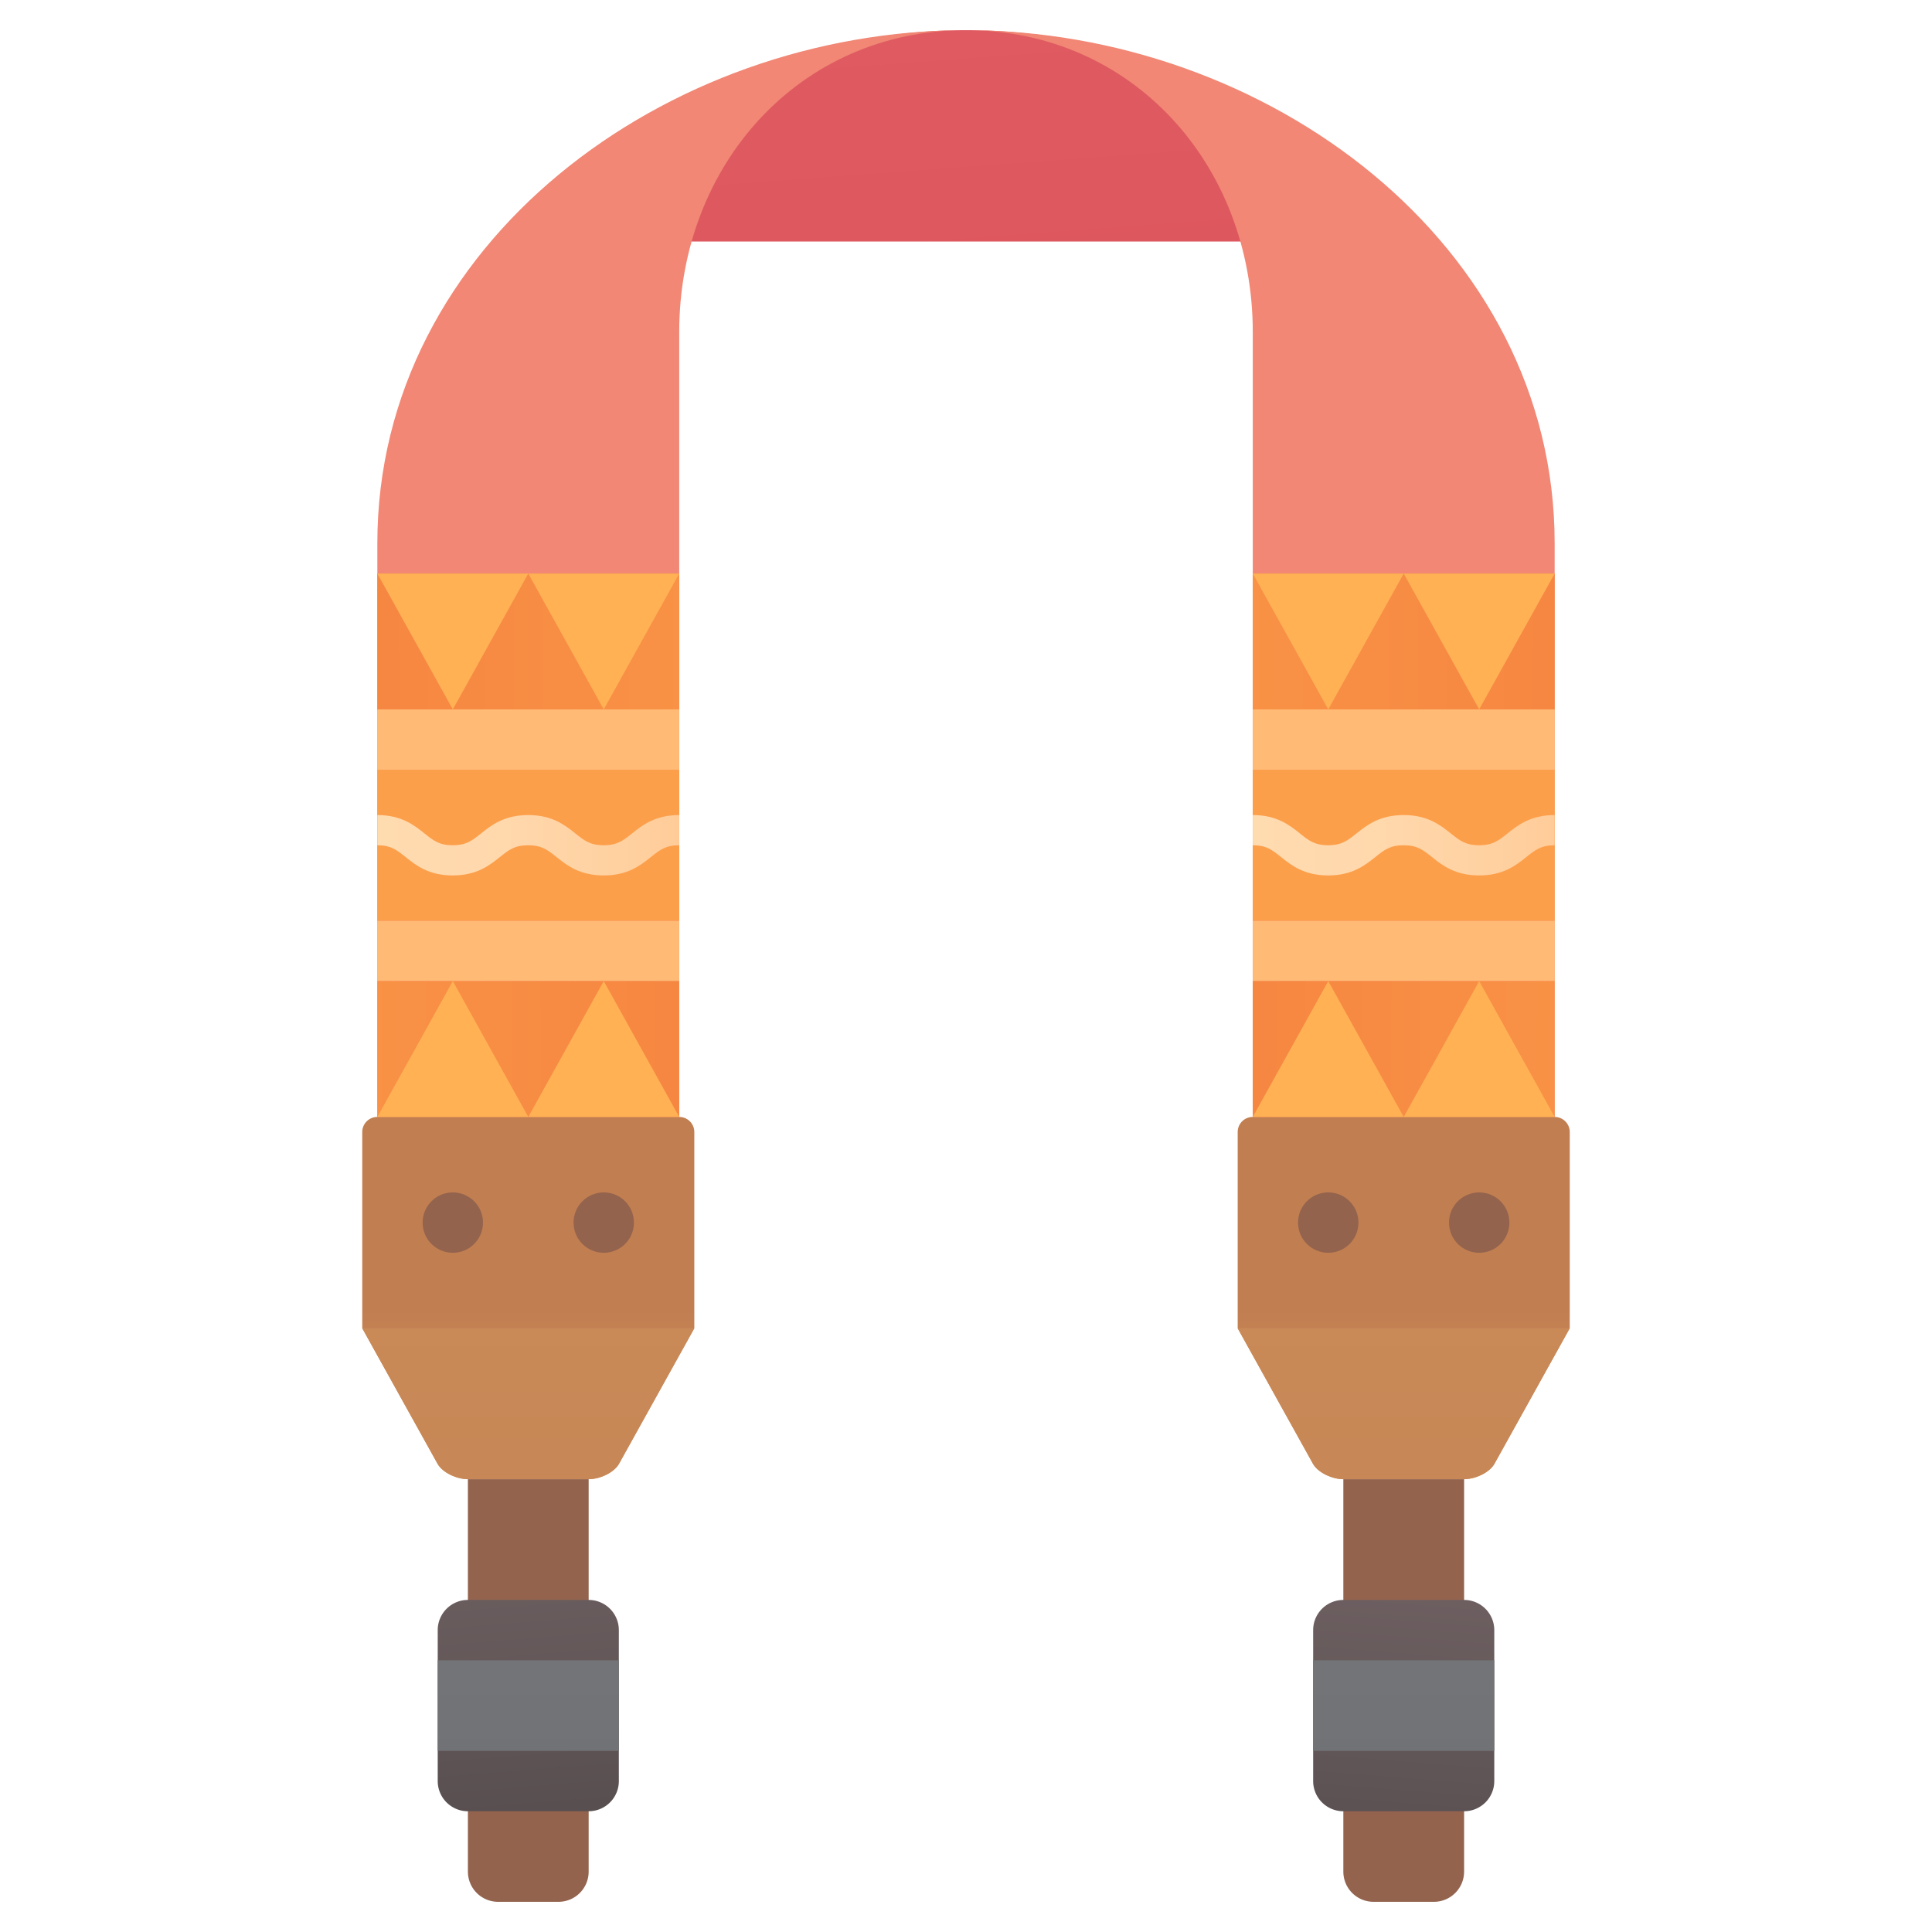 <svg xmlns="http://www.w3.org/2000/svg" version="1.1" xmlns:xlink="http://www.w3.org/1999/xlink" width="512" height="512" x="0" y="0" viewBox="0 0 128 128" style="enable-background:new 0 0 512 512" xml:space="preserve"><defs><linearGradient id="j" x1="62.011" x2="67.178" y1="-13.923" y2="56.411" gradientUnits="userSpaceOnUse"><stop offset="0" stop-color="#e15c63"></stop><stop offset=".406" stop-color="#de585f"></stop><stop offset=".826" stop-color="#d44b53"></stop><stop offset="1" stop-color="#ce444c"></stop></linearGradient><linearGradient xlink:href="#a" id="k" x1="56.582" x2="89.082" y1="42.489" y2="42.322" gradientUnits="userSpaceOnUse"></linearGradient><linearGradient xlink:href="#b" id="l" x1="35" x2="35" y1="97.375" y2="86.749" gradientUnits="userSpaceOnUse"></linearGradient><linearGradient xlink:href="#c" id="m" x1="20.116" x2="19.111" y1="119.06" y2="119.563" gradientUnits="userSpaceOnUse"></linearGradient><linearGradient xlink:href="#b" id="n" x1="35" x2="35" y1="36" y2="124.131" gradientUnits="userSpaceOnUse"></linearGradient><linearGradient xlink:href="#d" id="o" x1="131.275" x2="127.15" y1="43.165" y2="43.415" gradientUnits="userSpaceOnUse"></linearGradient><linearGradient xlink:href="#d" id="p" x1="132.121" x2="127.996" y1="57.114" y2="57.364" gradientUnits="userSpaceOnUse"></linearGradient><linearGradient xlink:href="#c" id="q" x1="73.326" x2="88.951" y1="73.028" y2="70.153" gradientUnits="userSpaceOnUse"></linearGradient><linearGradient xlink:href="#c" id="r" x1="73.654" x2="89.279" y1="74.808" y2="71.933" gradientUnits="userSpaceOnUse"></linearGradient><linearGradient xlink:href="#e" id="s" x1="31.517" x2="37.696" y1="69.039" y2="147.027" gradientUnits="userSpaceOnUse"></linearGradient><linearGradient xlink:href="#f" id="t" x1="35" x2="35" y1="81.5" y2="128.375" gradientUnits="userSpaceOnUse"></linearGradient><linearGradient xlink:href="#g" id="u" x1="379.59" x2="461.215" y1="44.319" y2="44.694" gradientTransform="matrix(-1 0 0 1 454 -2)" gradientUnits="userSpaceOnUse"></linearGradient><linearGradient xlink:href="#h" id="v" x1="367.395" x2="398.895" y1="47.228" y2="45.478" gradientTransform="matrix(-1 0 0 1 454 -2)" gradientUnits="userSpaceOnUse"></linearGradient><linearGradient xlink:href="#g" id="w" x1="-4.53" x2="77.095" y1="837.318" y2="837.693" gradientTransform="matrix(1 0 0 -1 0 907)" gradientUnits="userSpaceOnUse"></linearGradient><linearGradient xlink:href="#h" id="x" x1="-15.165" x2="16.335" y1="840.148" y2="838.398" gradientTransform="matrix(1 0 0 -1 0 907)" gradientUnits="userSpaceOnUse"></linearGradient><linearGradient xlink:href="#g" id="y" x1="62.47" x2="75.595" y1="55.215" y2="54.84" gradientUnits="userSpaceOnUse"></linearGradient><linearGradient xlink:href="#i" id="z" x1="25" x2="45" y1="56" y2="56" gradientUnits="userSpaceOnUse"></linearGradient><linearGradient xlink:href="#a" id="A" x1="400.582" x2="433.082" y1="42.489" y2="42.322" gradientTransform="matrix(-1 0 0 1 472 0)" gradientUnits="userSpaceOnUse"></linearGradient><linearGradient xlink:href="#b" id="B" x1="379" x2="379" y1="97.375" y2="86.749" gradientTransform="matrix(-1 0 0 1 472 0)" gradientUnits="userSpaceOnUse"></linearGradient><linearGradient xlink:href="#c" id="C" x1="364.116" x2="363.111" y1="119.06" y2="119.563" gradientTransform="matrix(-1 0 0 1 472 0)" gradientUnits="userSpaceOnUse"></linearGradient><linearGradient xlink:href="#b" id="D" x1="379" x2="379" y1="36" y2="124.131" gradientTransform="matrix(-1 0 0 1 472 0)" gradientUnits="userSpaceOnUse"></linearGradient><linearGradient xlink:href="#d" id="E" x1="395.275" x2="391.15" y1="43.165" y2="43.415" gradientTransform="matrix(-1 0 0 1 392 0)" gradientUnits="userSpaceOnUse"></linearGradient><linearGradient xlink:href="#d" id="F" x1="396.121" x2="391.996" y1="57.114" y2="57.364" gradientTransform="matrix(-1 0 0 1 392 0)" gradientUnits="userSpaceOnUse"></linearGradient><linearGradient xlink:href="#c" id="G" x1="337.326" x2="352.951" y1="73.028" y2="70.153" gradientTransform="matrix(-1 0 0 1 392 0)" gradientUnits="userSpaceOnUse"></linearGradient><linearGradient xlink:href="#c" id="H" x1="337.654" x2="353.279" y1="74.808" y2="71.933" gradientTransform="matrix(-1 0 0 1 392 0)" gradientUnits="userSpaceOnUse"></linearGradient><linearGradient xlink:href="#e" id="I" x1="375.767" x2="381.946" y1="72.194" y2="150.182" gradientTransform="matrix(-1 0 0 1 472 0)" gradientUnits="userSpaceOnUse"></linearGradient><linearGradient xlink:href="#f" id="J" x1="379" x2="379" y1="81.5" y2="128.375" gradientTransform="matrix(-1 0 0 1 472 0)" gradientUnits="userSpaceOnUse"></linearGradient><linearGradient xlink:href="#g" id="K" x1="53.59" x2="135.215" y1="42.319" y2="42.694" gradientUnits="userSpaceOnUse"></linearGradient><linearGradient xlink:href="#h" id="L" x1="41.395" x2="72.895" y1="45.228" y2="43.478" gradientUnits="userSpaceOnUse"></linearGradient><linearGradient xlink:href="#g" id="M" x1="339.47" x2="421.095" y1="837.318" y2="837.693" gradientTransform="rotate(180 236 453.5)" gradientUnits="userSpaceOnUse"></linearGradient><linearGradient xlink:href="#h" id="N" x1="328.835" x2="360.335" y1="840.148" y2="838.398" gradientTransform="rotate(180 236 453.5)" gradientUnits="userSpaceOnUse"></linearGradient><linearGradient xlink:href="#g" id="O" x1="406.47" x2="419.595" y1="55.215" y2="54.84" gradientTransform="matrix(-1 0 0 1 472 0)" gradientUnits="userSpaceOnUse"></linearGradient><linearGradient xlink:href="#i" id="P" x1="83" x2="103" y1="56" y2="56" gradientUnits="userSpaceOnUse"></linearGradient></defs><g><linearGradient id="j" x1="62.011" x2="67.178" y1="-13.923" y2="56.411" gradientUnits="userSpaceOnUse"><stop offset="0" stop-color="#e15c63"></stop><stop offset=".406" stop-color="#de585f"></stop><stop offset=".826" stop-color="#d44b53"></stop><stop offset="1" stop-color="#ce444c"></stop></linearGradient><linearGradient id="a"><stop offset="0" stop-color="#f18774"></stop><stop offset=".284" stop-color="#ee8372"></stop><stop offset=".579" stop-color="#e7766c"></stop><stop offset=".877" stop-color="#da6263"></stop><stop offset="1" stop-color="#d3575e"></stop></linearGradient><linearGradient xlink:href="#a" id="k" x1="56.582" x2="89.082" y1="42.489" y2="42.322" gradientUnits="userSpaceOnUse"></linearGradient><linearGradient id="b"><stop offset="0" stop-color="#d69b61"></stop><stop offset="1" stop-color="#c17e51"></stop></linearGradient><linearGradient xlink:href="#b" id="l" x1="35" x2="35" y1="97.375" y2="86.749" gradientUnits="userSpaceOnUse"></linearGradient><linearGradient id="c"><stop offset="0" stop-color="#93634d"></stop><stop offset="1" stop-color="#93634d"></stop></linearGradient><linearGradient xlink:href="#c" id="m" x1="20.116" x2="19.111" y1="119.06" y2="119.563" gradientUnits="userSpaceOnUse"></linearGradient><linearGradient xlink:href="#b" id="n" x1="35" x2="35" y1="36" y2="124.131" gradientUnits="userSpaceOnUse"></linearGradient><linearGradient id="d"><stop offset="0" stop-color="#ffd6a4"></stop><stop offset="1" stop-color="#ffbb76"></stop></linearGradient><linearGradient xlink:href="#d" id="o" x1="131.275" x2="127.15" y1="43.165" y2="43.415" gradientUnits="userSpaceOnUse"></linearGradient><linearGradient xlink:href="#d" id="p" x1="132.121" x2="127.996" y1="57.114" y2="57.364" gradientUnits="userSpaceOnUse"></linearGradient><linearGradient xlink:href="#c" id="q" x1="73.326" x2="88.951" y1="73.028" y2="70.153" gradientUnits="userSpaceOnUse"></linearGradient><linearGradient xlink:href="#c" id="r" x1="73.654" x2="89.279" y1="74.808" y2="71.933" gradientUnits="userSpaceOnUse"></linearGradient><linearGradient id="e"><stop offset="0" stop-color="#967e7f"></stop><stop offset="1" stop-color="#373638"></stop></linearGradient><linearGradient xlink:href="#e" id="s" x1="31.517" x2="37.696" y1="69.039" y2="147.027" gradientUnits="userSpaceOnUse"></linearGradient><linearGradient id="f"><stop offset="0" stop-color="#7c7e82"></stop><stop offset="1" stop-color="#6d6e71"></stop></linearGradient><linearGradient xlink:href="#f" id="t" x1="35" x2="35" y1="81.5" y2="128.375" gradientUnits="userSpaceOnUse"></linearGradient><linearGradient id="g"><stop offset=".04" stop-color="#fc9f4b"></stop><stop offset=".809" stop-color="#f47e3e"></stop></linearGradient><linearGradient xlink:href="#g" id="u" x1="379.59" x2="461.215" y1="44.319" y2="44.694" gradientTransform="matrix(-1 0 0 1 454 -2)" gradientUnits="userSpaceOnUse"></linearGradient><linearGradient id="h"><stop offset="0" stop-color="#f2a900"></stop><stop offset=".997" stop-color="#ffb154"></stop></linearGradient><linearGradient xlink:href="#h" id="v" x1="367.395" x2="398.895" y1="47.228" y2="45.478" gradientTransform="matrix(-1 0 0 1 454 -2)" gradientUnits="userSpaceOnUse"></linearGradient><linearGradient xlink:href="#g" id="w" x1="-4.53" x2="77.095" y1="837.318" y2="837.693" gradientTransform="matrix(1 0 0 -1 0 907)" gradientUnits="userSpaceOnUse"></linearGradient><linearGradient xlink:href="#h" id="x" x1="-15.165" x2="16.335" y1="840.148" y2="838.398" gradientTransform="matrix(1 0 0 -1 0 907)" gradientUnits="userSpaceOnUse"></linearGradient><linearGradient xlink:href="#g" id="y" x1="62.47" x2="75.595" y1="55.215" y2="54.84" gradientUnits="userSpaceOnUse"></linearGradient><linearGradient id="i"><stop offset="0" stop-color="#ffdbb0"></stop><stop offset=".415" stop-color="#ffd8ac"></stop><stop offset=".845" stop-color="#ffd09f"></stop><stop offset="1" stop-color="#fc9"></stop></linearGradient><linearGradient xlink:href="#i" id="z" x1="25" x2="45" y1="56" y2="56" gradientUnits="userSpaceOnUse"></linearGradient><linearGradient xlink:href="#a" id="A" x1="400.582" x2="433.082" y1="42.489" y2="42.322" gradientTransform="matrix(-1 0 0 1 472 0)" gradientUnits="userSpaceOnUse"></linearGradient><linearGradient xlink:href="#b" id="B" x1="379" x2="379" y1="97.375" y2="86.749" gradientTransform="matrix(-1 0 0 1 472 0)" gradientUnits="userSpaceOnUse"></linearGradient><linearGradient xlink:href="#c" id="C" x1="364.116" x2="363.111" y1="119.06" y2="119.563" gradientTransform="matrix(-1 0 0 1 472 0)" gradientUnits="userSpaceOnUse"></linearGradient><linearGradient xlink:href="#b" id="D" x1="379" x2="379" y1="36" y2="124.131" gradientTransform="matrix(-1 0 0 1 472 0)" gradientUnits="userSpaceOnUse"></linearGradient><linearGradient xlink:href="#d" id="E" x1="395.275" x2="391.15" y1="43.165" y2="43.415" gradientTransform="matrix(-1 0 0 1 392 0)" gradientUnits="userSpaceOnUse"></linearGradient><linearGradient xlink:href="#d" id="F" x1="396.121" x2="391.996" y1="57.114" y2="57.364" gradientTransform="matrix(-1 0 0 1 392 0)" gradientUnits="userSpaceOnUse"></linearGradient><linearGradient xlink:href="#c" id="G" x1="337.326" x2="352.951" y1="73.028" y2="70.153" gradientTransform="matrix(-1 0 0 1 392 0)" gradientUnits="userSpaceOnUse"></linearGradient><linearGradient xlink:href="#c" id="H" x1="337.654" x2="353.279" y1="74.808" y2="71.933" gradientTransform="matrix(-1 0 0 1 392 0)" gradientUnits="userSpaceOnUse"></linearGradient><linearGradient xlink:href="#e" id="I" x1="375.767" x2="381.946" y1="72.194" y2="150.182" gradientTransform="matrix(-1 0 0 1 472 0)" gradientUnits="userSpaceOnUse"></linearGradient><linearGradient xlink:href="#f" id="J" x1="379" x2="379" y1="81.5" y2="128.375" gradientTransform="matrix(-1 0 0 1 472 0)" gradientUnits="userSpaceOnUse"></linearGradient><linearGradient xlink:href="#g" id="K" x1="53.59" x2="135.215" y1="42.319" y2="42.694" gradientUnits="userSpaceOnUse"></linearGradient><linearGradient xlink:href="#h" id="L" x1="41.395" x2="72.895" y1="45.228" y2="43.478" gradientUnits="userSpaceOnUse"></linearGradient><linearGradient xlink:href="#g" id="M" x1="339.47" x2="421.095" y1="837.318" y2="837.693" gradientTransform="rotate(180 236 453.5)" gradientUnits="userSpaceOnUse"></linearGradient><linearGradient xlink:href="#h" id="N" x1="328.835" x2="360.335" y1="840.148" y2="838.398" gradientTransform="rotate(180 236 453.5)" gradientUnits="userSpaceOnUse"></linearGradient><linearGradient xlink:href="#g" id="O" x1="406.47" x2="419.595" y1="55.215" y2="54.84" gradientTransform="matrix(-1 0 0 1 472 0)" gradientUnits="userSpaceOnUse"></linearGradient><linearGradient xlink:href="#i" id="P" x1="83" x2="103" y1="56" y2="56" gradientUnits="userSpaceOnUse"></linearGradient><path fill="url(&quot;#j&quot;)" d="M41 16h46v-5.692A35.85 35.85 0 0 0 64 2a35.85 35.85 0 0 0-23 8.308z" opacity="1" data-original="url(#j)"></path><path fill="url(&quot;#k&quot;)" d="M25 36v47h20V22c0-11.046 7.954-20 19-20-19.882 0-39 14.118-39 34z" opacity="1" data-original="url(#k)"></path><path fill="url(&quot;#l&quot;)" d="M46 88V75a1 1 0 0 0-1-1H25a1 1 0 0 0-1 1v13l5 9c.361.602 1.297 1 2 1h8c.703 0 1.639-.398 2-1z" opacity="1" data-original="url(#l)"></path><path fill="url(&quot;#m&quot;)" d="M37 126h-4a2 2 0 0 1-2-2V98h8v26a2 2 0 0 1-2 2z" opacity="1" data-original="url(#m)"></path><path fill="url(&quot;#n&quot;)" d="M31 98h8c.703 0 1.639-.398 2-1l5-9H24l5 9c.361.602 1.297 1 2 1z" opacity="1" data-original="url(#n)"></path><path fill="url(&quot;#o&quot;)" d="M25 47h20v4H25z" opacity="1" data-original="url(#o)"></path><path fill="url(&quot;#p&quot;)" d="M25 61h20v4H25z" opacity="1" data-original="url(#p)"></path><circle cx="30" cy="81" r="2" fill="url(&quot;#q&quot;)" opacity="1" data-original="url(#q)"></circle><circle cx="40" cy="81" r="2" fill="url(&quot;#r&quot;)" opacity="1" data-original="url(#r)"></circle><path fill="url(&quot;#s&quot;)" d="M39 120h-8a2 2 0 0 1-2-2v-10a2 2 0 0 1 2-2h8a2 2 0 0 1 2 2v10a2 2 0 0 1-2 2z" opacity="1" data-original="url(#s)"></path><path fill="url(&quot;#t&quot;)" d="M29 110h12v6H29z" opacity="1" data-original="url(#t)"></path><path fill="url(&quot;#u&quot;)" d="M25 47h20v-9H25z" opacity="1" data-original="url(#u)"></path><path fill="url(&quot;#v&quot;)" d="m45 38-5 9-5-9-5 9-5-9z" opacity="1" data-original="url(#v)"></path><path fill="url(&quot;#w&quot;)" d="M25 65h20v9H25z" opacity="1" data-original="url(#w)"></path><path fill="url(&quot;#x&quot;)" d="m25 74 5-9 5 9 5-9 5 9z" opacity="1" data-original="url(#x)"></path><path fill="url(&quot;#y&quot;)" d="M25 51h20v10H25z" opacity="1" data-original="url(#y)"></path><path fill="url(&quot;#z&quot;)" d="M39.997 58c-1.602 0-2.447-.676-3.126-1.219-.588-.47-.976-.781-1.876-.781-.899 0-1.288.311-1.875.781-.68.543-1.524 1.219-3.125 1.219-1.6 0-2.444-.676-3.123-1.219-.586-.47-.974-.781-1.872-.781v-2c1.6 0 2.444.676 3.123 1.219.586.47.974.781 1.872.781.899 0 1.287-.311 1.875-.781.679-.543 1.524-1.219 3.125-1.219s2.446.676 3.125 1.219c.588.47.977.781 1.877.781s1.289-.311 1.877-.781C42.553 54.676 43.398 54 45 54v2c-.9 0-1.289.311-1.877.781-.679.543-1.524 1.219-3.126 1.219z" opacity="1" data-original="url(#z)"></path><path fill="url(&quot;#A&quot;)" d="M103 36v47H83V22c0-11.046-7.954-20-19-20 19.882 0 39 14.118 39 34z" opacity="1" data-original="url(#A)"></path><path fill="url(&quot;#B&quot;)" d="M82 88V75a1 1 0 0 1 1-1h20a1 1 0 0 1 1 1v13l-5 9c-.361.602-1.297 1-2 1h-8c-.703 0-1.639-.398-2-1z" opacity="1" data-original="url(#B)"></path><path fill="url(&quot;#C&quot;)" d="M91 126h4a2 2 0 0 0 2-2V98h-8v26a2 2 0 0 0 2 2z" opacity="1" data-original="url(#C)"></path><path fill="url(&quot;#D&quot;)" d="M97 98h-8c-.703 0-1.639-.398-2-1l-5-9h22l-5 9c-.361.602-1.297 1-2 1z" opacity="1" data-original="url(#D)"></path><path fill="url(&quot;#E&quot;)" d="M83 51h20v-4H83z" opacity="1" data-original="url(#E)"></path><path fill="url(&quot;#F&quot;)" d="M83 65h20v-4H83z" opacity="1" data-original="url(#F)"></path><circle cx="98" cy="81" r="2" fill="url(&quot;#G&quot;)" opacity="1" data-original="url(#G)"></circle><circle cx="88" cy="81" r="2" fill="url(&quot;#H&quot;)" opacity="1" data-original="url(#H)"></circle><path fill="url(&quot;#I&quot;)" d="M89 120h8a2 2 0 0 0 2-2v-10a2 2 0 0 0-2-2h-8a2 2 0 0 0-2 2v10a2 2 0 0 0 2 2z" opacity="1" data-original="url(#I)"></path><path fill="url(&quot;#J&quot;)" d="M87 116h12v-6H87z" opacity="1" data-original="url(#J)"></path><path fill="url(&quot;#K&quot;)" d="M83 38h20v9H83z" opacity="1" data-original="url(#K)"></path><path fill="url(&quot;#L&quot;)" d="m83 38 5 9 5-9 5 9 5-9z" opacity="1" data-original="url(#L)"></path><path fill="url(&quot;#M&quot;)" d="M83 65h20v9H83z" opacity="1" data-original="url(#M)"></path><path fill="url(&quot;#N&quot;)" d="m103 74-5-9-5 9-5-9-5 9z" opacity="1" data-original="url(#N)"></path><path fill="url(&quot;#O&quot;)" d="M83 61h20V51H83z" opacity="1" data-original="url(#O)"></path><path fill="url(&quot;#P&quot;)" d="M97.997 58c-1.602 0-2.447-.676-3.126-1.219-.588-.47-.976-.781-1.876-.781-.899 0-1.288.311-1.875.781-.68.543-1.524 1.219-3.125 1.219-1.6 0-2.444-.676-3.123-1.219-.586-.47-.974-.781-1.872-.781v-2c1.6 0 2.444.676 3.123 1.219.586.47.974.781 1.872.781.899 0 1.287-.311 1.875-.781.679-.543 1.524-1.219 3.125-1.219s2.446.676 3.125 1.219c.588.47.977.781 1.877.781s1.289-.311 1.877-.781C100.553 54.676 101.398 54 103 54v2c-.9 0-1.289.311-1.877.781-.679.543-1.524 1.219-3.126 1.219z" opacity="1" data-original="url(#P)"></path></g></svg>